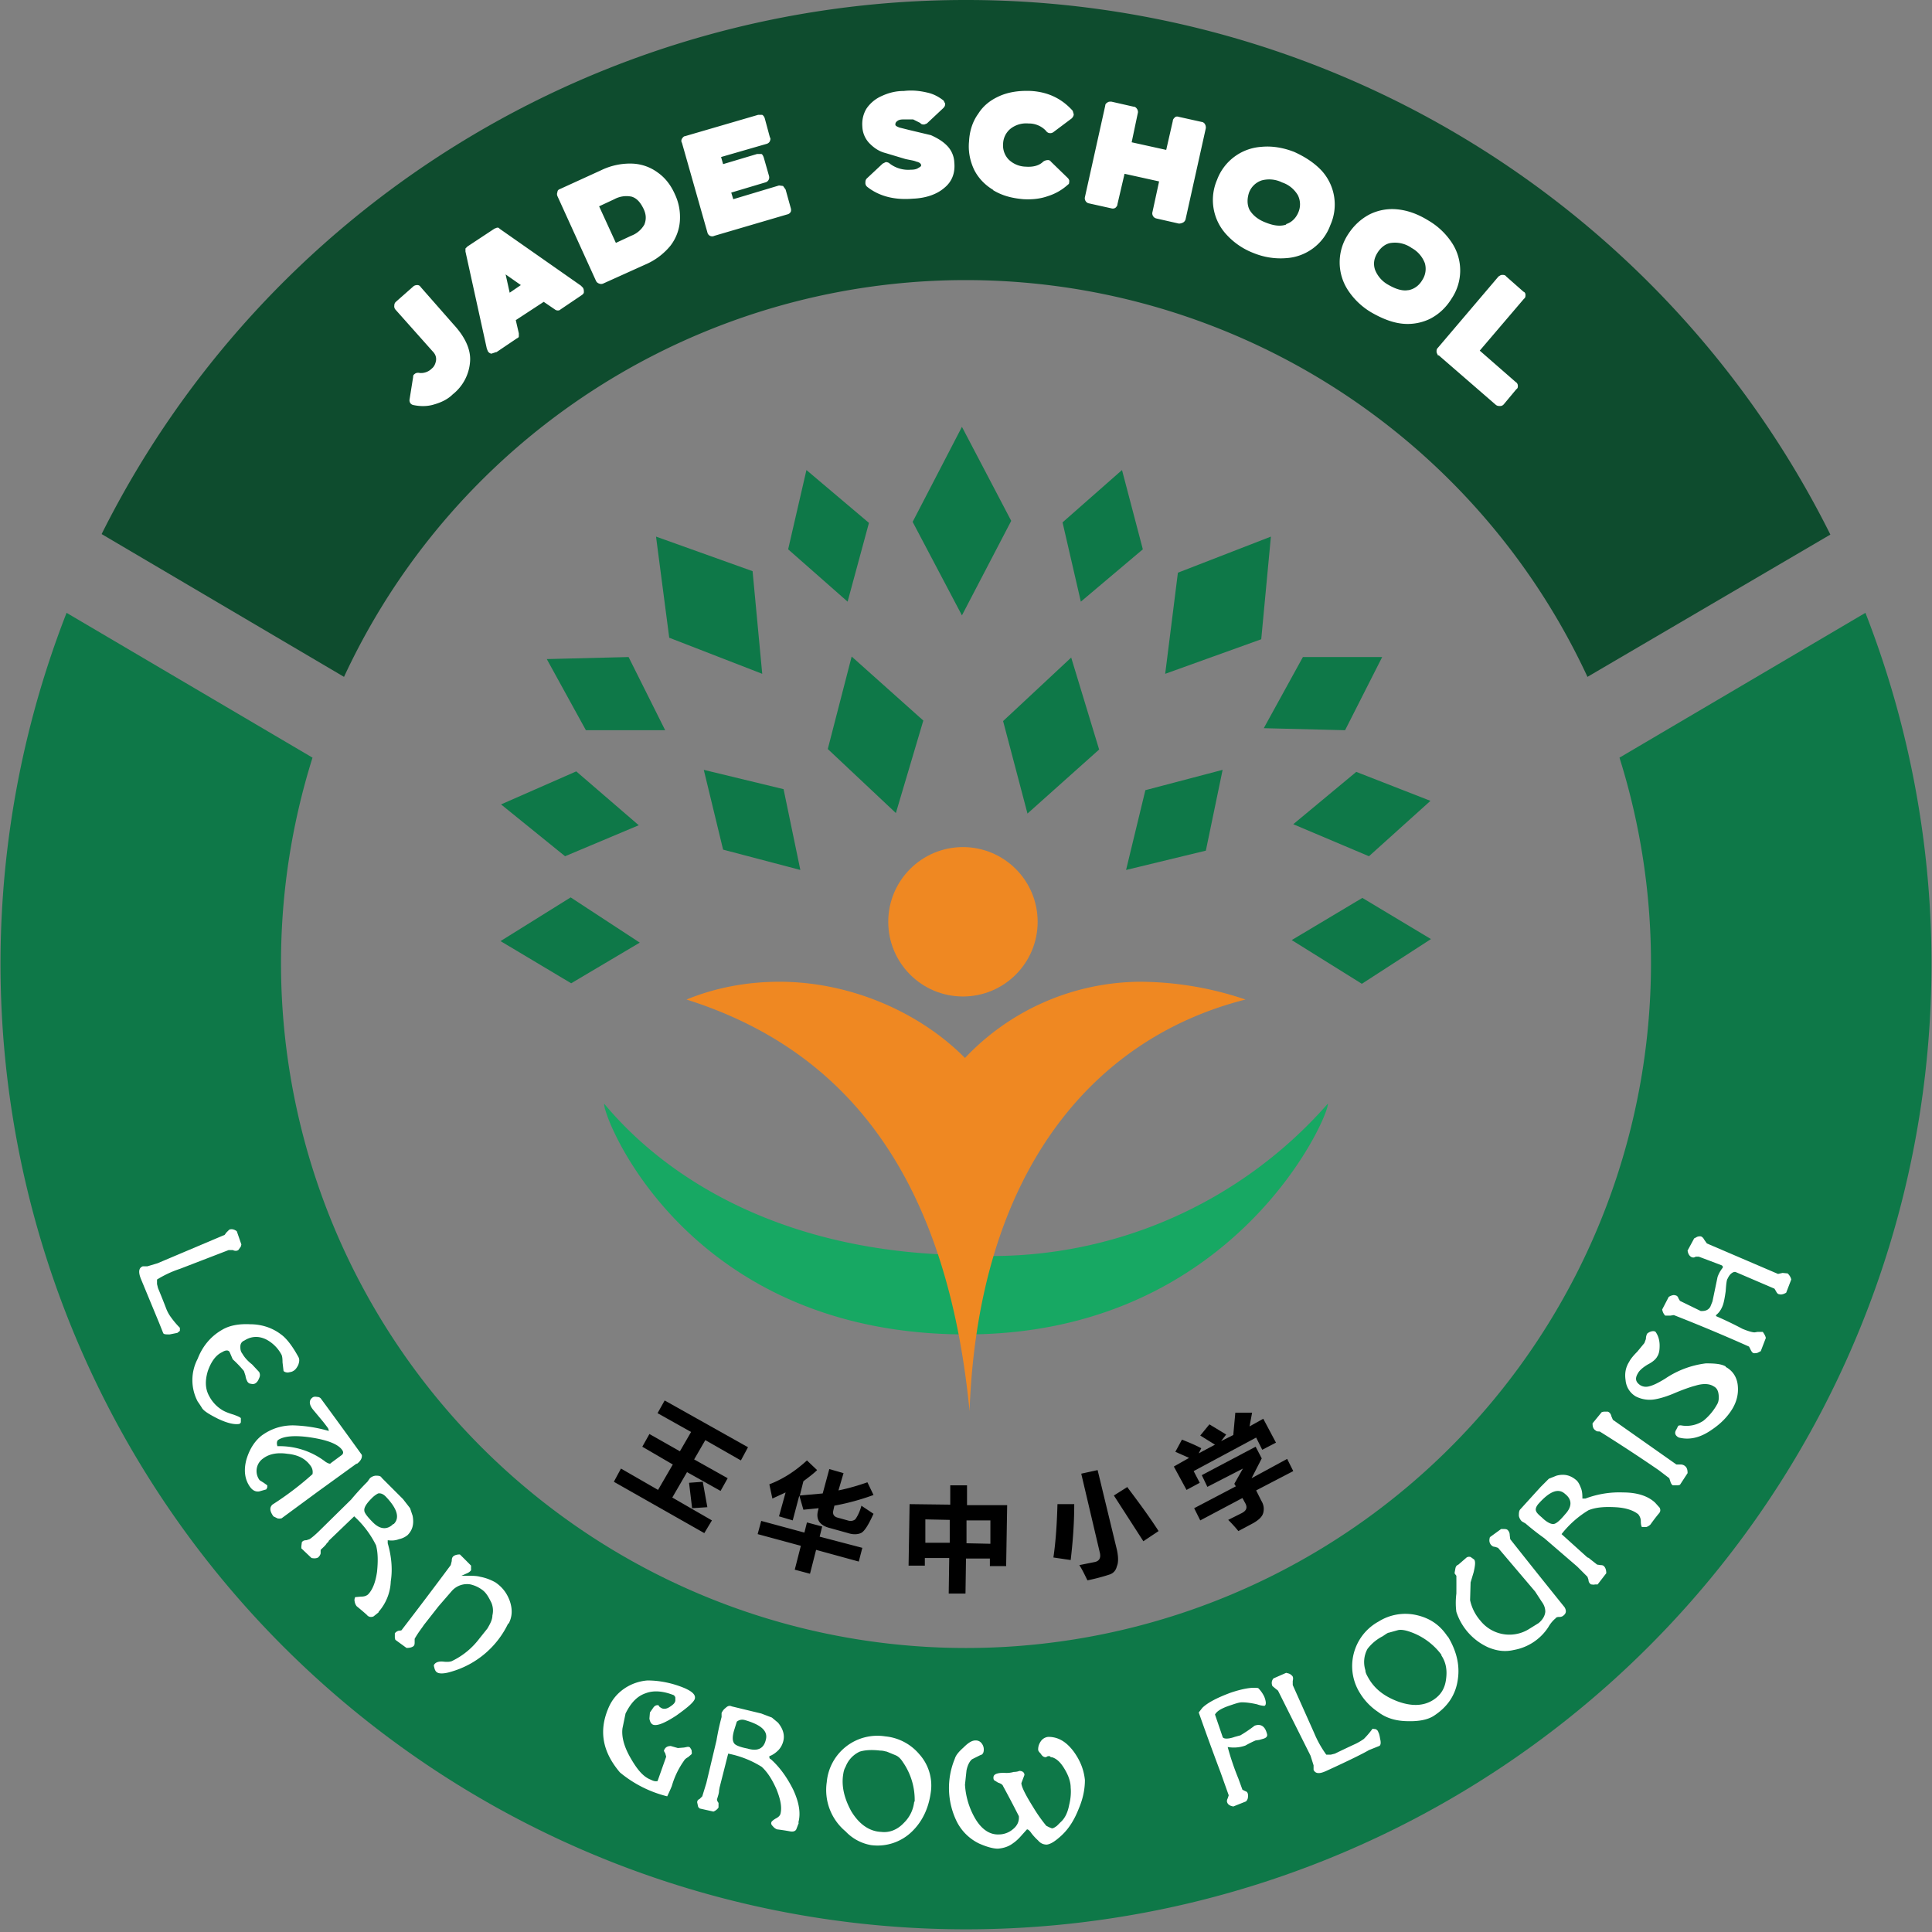 <svg xmlns='http://www.w3.org/2000/svg' xml:space='preserve' viewBox='0 0 380.2 380.2'><rect x="0" y="0" width="380.2" height="380.2" fill="#808080" stroke="none"/><path fill='#0E4C2E' d='M190 0A190 190 0 0 0 20 105.1l47.7 28.1a134.9 134.9 0 0 1 244.7 0l47.8-28A190 190 0 0 0 190 0z'/><g fill='#0E7848'><path d='m189.3 84-9.7 18.7 9.7 18.4 9.7-18.6zM224.9 108.1l-4.1-15.6-11.7 10.3 3.6 15.6zM171 102.9l-12.3-10.4-3.6 15.6 11.7 10.3zM107.6 129.7l7.7 14h15.6l-7.2-14.4zM113.4 151.8l-14.8 6.5 12.6 10.2 14.5-6.1zM138.5 151.5l3.8 15.7 15.2 4-3.3-15.9zM221.6 171.2l15.7-3.8 3.3-15.9-15.2 4zM197.4 141.9l4.8 18.2 14.1-12.6-5.5-18.1zM162.9 147.4l13.4 12.6 5.4-18.2-14.1-12.6zM98.5 185.2l13.9 8.3 13.5-8-13.6-8.9zM268.1 176.7l-13.9 8.3 13.8 8.6 13.6-8.8zM254.5 162.2l14.9 6.3 12.1-10.9-14.6-5.7zM272 129.3h-15.6l-7.7 14 16 .4zM148.1 112.4l-19-6.8 2.6 19.9 18.3 7.1zM231.8 112.7l-2.5 19.9 18.9-6.8 1.9-20.2z'/></g><path fill='#17A863' d='M191.5 247c-36.1 0-59.8-14.4-72.6-29.8-.5 1.9 15.7 45.4 71.2 45.4 53.1 0 71.7-43.5 71.2-45.4a88 88 0 0 1-69.8 29.9z'/><g fill='#EF8822'><circle cx='189.5' cy='181.4' r='14.7'/><path d='M224.2 193.2a47.8 47.8 0 0 0-34.3 15c-9-9.1-22.7-15-36.5-15-6.5 0-12.7 1.2-18.3 3.5 28.8 9.1 50.9 31.6 55.7 81 1.7-46.6 23.9-73.3 54.3-81a65.2 65.2 0 0 0-21-3.5z'/></g><path fill='#0E7848' d='M318.7 149.1a134.8 134.8 0 1 1-257.2 0l-48.4-28.5a190 190 0 1 0 354 0l-48.4 28.5z'/><path d='m122.2 289 7.3 4.2 2.9-5-6-3.5 1.4-2.5 6 3.4 2.2-3.8-6.6-3.7 1.4-2.5 16.4 9.2-1.4 2.6-7-4-2.2 3.8 6.6 3.7-1.4 2.5-6.6-3.7-2.9 5 7.8 4.5-1.5 2.5-17.8-10.1 1.4-2.6zm13.4 2.8 2.7-.2.9 5-3 .2-.6-5zM149.8 299.3l8.5 2.3.5-2 3 .8-.5 2 8.4 2.2-.7 2.7-8.4-2.3-1.2 4.7-3-.8 1.2-4.7-8.5-2.3.7-2.6zm19.7-3 2.4 1.6c-1 2.2-1.8 3.5-2.5 3.8s-1.6.3-2.5 0l-3.6-1c-2-.5-2.8-1.7-2.3-3.5l.1-.4-3 .3-.8-2.8-1.3 4.9-2.7-.8 1.3-4.7-2.6 1.2-.6-2.8c2.6-1 5-2.5 7.4-4.7l2 1.9c-.8.8-1.8 1.5-2.7 2.2l-.7 2.8 4.5-.4 1.3-4.8 2.8.8-1 3.4c2-.4 4-1 5.7-1.6l1.2 2.5a47 47 0 0 1-7.7 2.1l-.2.9c-.2.8.1 1.3 1 1.5l1.8.5c.6.2 1.1.1 1.5-.2.3-.4.8-1.2 1.2-2.6zM187 292.3h3.3v3.9h7.9l-.2 12h-3.2v-1.5h-4.7l-.1 6.9h-3.3l.1-7H182v1.5h-3.2l.2-12.1 8 .1v-3.8zm-5 11.3h4.9v-4.5l-4.8-.1v4.6zm13-4.4h-4.8v4.5l4.7.1v-4.6zM208.1 296h3.3c0 4-.3 7.6-.7 11l-3.4-.5c.5-3.4.7-7 .8-10.5zm4.7-6 3.2-.7 3.8 15.7c.3 1.4.3 2.5 0 3.2-.2.8-.6 1.3-1.3 1.6-.6.2-2.1.7-4.5 1.2-.5-1-1-2.1-1.6-3l3-.6c1-.2 1.3-.9 1-2l-3.6-15.3zm9 2.6c2.1 2.8 4.2 5.6 6.2 8.7l-3 2-5.8-9 2.7-1.7zM232.6 283.3c1.2.5 2.5 1 3.8 1.7l-.5 1 3.2-1.7-2.9-1.8 1.8-2.2 3.3 2-1 1.3 2.4-1.2.4-4.4h3.3l-.5 2.7 2.7-1.5 2.5 4.7-2.7 1.4-1.2-2.4-12.3 6.6 1.2 2.3-2.6 1.4-2.5-4.6 3-1.7-2.7-1.2 1.3-2.4zm2.4 13.5 8.2-4.3-.3-.5 1.7-3-7 3.6-1.1-2.3 10.6-5.6 1.2 2.3-2 3.9 7-3.8 1.2 2.4-7.3 3.8 1 2c.5.8.6 1.6.4 2.4s-.9 1.4-1.9 2l-3 1.6a27 27 0 0 0-2-2.2l2.6-1.3c1-.5 1.2-1.1.8-1.9l-.6-1.1-8.3 4.4-1.2-2.4z'/><g fill='#FFF'><path d='M85.4 79.6c-1.3.4-2.7.4-4.1.1a1 1 0 0 1-.5-.3 1 1 0 0 1-.2-.8l.7-4.4c0-.2 0-.4.3-.6.2-.2.6-.3 1-.2a3 3 0 0 0 2.4-.9c.5-.4.7-1 .8-1.5.1-.7-.1-1.3-.7-1.9l-7.3-8.2a1 1 0 0 1-.2-.8c0-.3.1-.5.3-.7l3.4-3c.2-.2.5-.3.8-.3.3 0 .5.1.7.4l6.5 7.4c2.3 2.5 3.4 5 3.2 7.3a9 9 0 0 1-3.4 6.4c-1 1-2.3 1.6-3.7 2zM97.6 69.3l-.9.3a1 1 0 0 1-.7-.5l-.2-.5-4.2-19.1v-.6l.4-.4 5.3-3.5.5-.2c.2 0 .4 0 .5.2l16 11.2.4.4c.2.3.2.6.2.9 0 .3-.3.5-.6.7l-4 2.7c-.2.2-.4.2-.6.2a1 1 0 0 1-.5-.2l-2.2-1.5-5.5 3.6.6 2.6v.6c0 .2-.2.3-.4.4l-4 2.7zM99.5 54l.8 3.6 2.2-1.5-3-2.1zM118.7 55.8a1 1 0 0 1-.8 0 1 1 0 0 1-.6-.5l-7.6-16.7a1 1 0 0 1 0-.8c0-.3.2-.5.5-.6l8.1-3.7a13 13 0 0 1 6.2-1.3 9 9 0 0 1 5 1.8c1.4 1 2.5 2.4 3.3 4.2.8 1.7 1.1 3.4 1 5.2a9 9 0 0 1-1.9 5 13 13 0 0 1-5 3.7l-8.2 3.7zm5.5-9.4a5 5 0 0 0 2.6-2.2c.4-1 .4-2-.2-3.2s-1.3-2-2.3-2.3a5 5 0 0 0-3.4.5l-3 1.4 3.3 7.2 3-1.4zM140.6 46.4a1 1 0 0 1-.9 0 1 1 0 0 1-.5-.7l-5-17.6c-.2-.3-.1-.6 0-.8.2-.3.4-.5.6-.5l14.4-4.2h.8c.3.2.4.4.5.7l1 3.7c.2.3.1.5 0 .8a1 1 0 0 1-.6.5l-9 2.6.4 1.4 6.7-2h.8c.2 0 .4.4.5.7l1 3.5c.1.3.1.6 0 .8a1 1 0 0 1-.7.6l-6.7 2 .4 1.3 9-2.7.8.1.5.7 1 3.6c.1.3.1.6 0 .8a1 1 0 0 1-.7.5l-14.3 4.2zM170.7 36.8a1 1 0 0 1-.4-.7c0-.4 0-.7.3-1l3.1-2.9.6-.3c.3 0 .6.1.8.3a6 6 0 0 0 4.1 1.2c.7 0 1.2-.1 1.6-.4.4-.2.6-.4.4-.7-.1-.2-.4-.4-.9-.5-.4-.2-1.2-.3-2.1-.5l-4-1.2c-1.2-.3-2.2-1-3-1.8a5 5 0 0 1-1.5-3.4c-.1-1.3.2-2.5.8-3.5a7 7 0 0 1 3-2.5c1.3-.6 2.7-1 4.4-1 1.7-.2 3.2 0 4.5.3 1.4.3 2.4.9 3.3 1.6l.3.6c0 .4-.1.6-.4.9l-3.2 3-.5.2c-.3 0-.6 0-.8-.3l-1.4-.7H178c-.5 0-1 0-1.4.3s-.4.5-.4.8c.1.2.3.3.8.5l2 .5 4.2 1c1.1.5 2.2 1.1 3.1 2a5 5 0 0 1 1.5 3.4c.2 2.1-.5 3.8-2 5-1.4 1.2-3.5 2-6.2 2.1-3.6.3-6.6-.5-8.9-2.3zM195.5 37.4c-1.7-1-3-2.4-3.8-4-.8-1.7-1.2-3.6-1-5.6.1-2 .7-3.9 1.8-5.4 1-1.6 2.4-2.7 4.2-3.5 1.8-.8 3.9-1.1 6.2-1 1.7.1 3.3.5 4.7 1.2 1.4.7 2.5 1.6 3.5 2.7l.2.7c0 .3-.2.6-.4.8l-3.6 2.7a1 1 0 0 1-.7.2c-.3 0-.6-.2-.8-.5a4.6 4.6 0 0 0-3.4-1.4 5 5 0 0 0-3.5 1 4 4 0 0 0-1.5 3 4 4 0 0 0 1.1 3.1 5 5 0 0 0 3.4 1.4c1.4.1 2.6-.2 3.4-1 .3-.2.6-.3 1-.3.1 0 .4.1.5.3l3.3 3.2c.2.2.4.5.3.8 0 .2 0 .4-.2.5-1.1 1-2.4 1.8-4 2.3-1.4.5-3 .7-4.8.6-2.3-.2-4.2-.7-6-1.8zM214.2 40a1 1 0 0 1-.6-.5 1 1 0 0 1-.1-.7l4-18c0-.3.2-.5.4-.6.2-.2.5-.2.8-.2l4.4 1c.3 0 .5.2.7.5.1.2.2.5.1.8l-1.2 5.7 6.8 1.5 1.3-5.7c0-.3.2-.5.4-.7s.5-.2.8-.1l4.5 1c.2 0 .5.2.6.4.2.3.2.6.2.8l-4 18c-.1.3-.3.5-.5.6s-.5.2-.8.2l-4.4-1a1 1 0 0 1-.7-.5 1 1 0 0 1-.1-.8l1.3-6-6.8-1.5-1.4 6c0 .3-.2.5-.4.7a1 1 0 0 1-.8.1l-4.5-1zM241.3 46.1a10 10 0 0 1-1.8-10.7 10 10 0 0 1 8.7-6.5c2-.2 4.2.1 6.5 1 2.2 1 4 2.2 5.4 3.7a9.9 9.9 0 0 1 1.7 10.7 9.9 9.9 0 0 1-8.7 6.5 14 14 0 0 1-6.4-1 14 14 0 0 1-5.4-3.7zm11.8-2c1-.3 1.9-1.1 2.4-2.3a4 4 0 0 0-.1-3.4c-.6-1-1.6-2-3.1-2.5a5.7 5.7 0 0 0-4-.4 4 4 0 0 0-2.5 2.4c-.4 1.2-.4 2.4.1 3.4.6 1 1.6 1.9 3.2 2.5 1.5.6 2.8.8 4 .4zM265.2 57a10 10 0 0 1 .1-10.9c1.1-1.7 2.5-3 4.2-3.9a10 10 0 0 1 5.5-1c2 .2 4 .9 6.1 2.2a14 14 0 0 1 4.7 4.5 9.9 9.9 0 0 1-.1 10.8c-1.1 1.8-2.5 3.1-4.2 4-1.6.8-3.5 1.2-5.5 1s-4-1-6.1-2.2a14 14 0 0 1-4.7-4.5zm12 .1c1-.2 2-.8 2.7-2a4 4 0 0 0 .5-3.3 5.7 5.7 0 0 0-2.6-3 5.7 5.7 0 0 0-4-1c-1 .1-2 .8-2.7 1.9s-.9 2.2-.5 3.4a5.8 5.8 0 0 0 2.7 3c1.4.8 2.7 1.2 3.8 1zM283 70c-.1-.3-.3-.5-.3-.8s0-.5.3-.8l11.9-14c.2-.1.4-.3.7-.3.3 0 .6 0 .8.3l3.4 3c.3.1.4.4.4.6 0 .3 0 .6-.3.8L291.2 69l7.1 6.2c.2.1.4.4.4.7 0 .3 0 .5-.3.7l-2.5 3c-.2.2-.4.3-.7.3s-.5 0-.8-.2l-11.3-9.8z'/></g><g fill='#FFF'><path d='m34.9 262.3-1.5.3c-.8 0-1.2 0-1.3-.3l-.8-2-3.6-8.7c-.5-1.3-.4-2.1.4-2.4h.9l2-.6 13-5.5c.2 0 .3-.2.5-.5l.6-.6c.4-.2 1-.1 1.5.3l.9 2.6-.1.4-.5.7c-.3.2-.7.2-1.1 0H45l-9.6 3.7a21 21 0 0 0-4.5 2.1v.9l.2.8a142.7 142.7 0 0 1 1.6 4c.3.8.7 1.4 1 1.8a16.5 16.5 0 0 0 1.7 2v.6l-.5.4zM47.2 280.2c-1 .2-2.4-.1-4.3-1-1.8-.9-2.9-1.6-3.2-2.2a22.8 22.8 0 0 0-.8-1.2 9 9 0 0 1 0-8.4c1-2.6 2.7-4.5 4.8-5.7 1.5-.9 3.4-1.2 5.5-1.1 2.3 0 4.4.7 6.1 2 1 .7 2.2 2.2 3.4 4.4.3.5.2 1 0 1.6-.3.6-.6 1-1 1.2-.3.2-.6.2-1 .3-.4 0-.7-.1-.9-.3l-.2-1.7c0-.9-.1-1.3-.2-1.5a7.2 7.2 0 0 0-3-3c-1.4-.7-2.9-.7-4.3.2-.5.2-.8.6-.8 1.2 0 .4 0 .9.4 1.4.4.7 1 1.4 1.9 2.1L51 270c.2.4.2.8 0 1.2-.2.5-.4.8-.7 1-.3.2-.6.2-1 .1-.3 0-.6-.3-.7-.6 0 0-.2-.3-.3-1l-.3-.9a21.5 21.5 0 0 0-2.2-2.3l-.3-.7-.3-.7c-.2-.4-.7-.5-1.5 0-1.3.6-2.2 2-2.8 3.7-.6 2-.5 3.6.3 5a7 7 0 0 0 2.4 2.6c.6.4 1.4.7 2.4 1 .8.3 1.3.5 1.4.7v.7c0 .2-.1.3-.3.4zM70.2 288l-7.6 5.5-7.2 5.3c-.1 0-.4.1-.8 0l-.8-.4c-.7-1-.8-1.7-.2-2.3a61 61 0 0 0 7.9-6c.1-.6 0-1.2-.5-1.8-.9-1.2-2.3-2-4.4-2.2-2-.3-3.6 0-4.8.9a3 3 0 0 0-.7 4.3l.8.5.7.5v.4l-.2.4-1.4.4c-.7.1-1.3-.2-1.8-.9-1-1.4-1.3-3.2-.7-5.4.6-2 1.6-3.6 3-4.7 1.8-1.3 3.8-2 6.2-2a28 28 0 0 1 7 1.1s0-.4-.4-1c.6 1 .4.6-.7-.8l-1-1.2-1-1.2c-.8-1-.8-1.8-.2-2.3.2-.2.5-.3 1-.2.3 0 .6.1.8.4a1287.3 1287.3 0 0 1 8 11c.1.6-.2 1.2-1 1.8zM65 288l2.3-1.7c.3-.3.3-.6 0-1-.8-1.1-2.8-1.9-6-2.4s-5.5-.3-6.6.5c-.2.2-.3.6-.1 1.2a14.8 14.8 0 0 1 9.5 3.1c.5.3.8.4 1 .3zM74.5 317.3l-1 .8c-.5.2-1 .1-1.3-.3a49.8 49.8 0 0 0-2-1.7 2 2 0 0 1-.4-.9c-.1-.4 0-.7.1-.9l1.1-.1c.6 0 1-.1 1.4-.4.9-.9 1.5-2.4 1.8-4.5.2-2 .2-3.7-.2-5.2a19.2 19.2 0 0 0-4.3-5.7l-5 4.8s0 .2-.4.5c-.2.4-.7.8-1.2 1.3v.7c-.1.4-.3.6-.5.8-.4.2-.8.2-1.3.1l-2-1.9v-.4l.1-.8c.2-.3.5-.4.9-.4l.6-.2c.2-.1 1-.7 2.1-1.8l6.1-6a50.3 50.3 0 0 1 3.2-3.5l.5-.7a2 2 0 0 1 1.1-.5c.5 0 1 0 1.2.4l4.2 4.2 1.4 1.8.5 1.5c.3 1.6 0 2.8-1 3.8a4 4 0 0 1-1.7.8c-.8.3-1.5.3-2.2.2v.6c.7 2.4 1 5 .6 7.5a9.6 9.6 0 0 1-2.4 6zm3-17.4c1.2-1.2.7-3-1.6-5.4-.5-.5-1-.7-1.5-.6a5 5 0 0 0-1.3 1c-1 1-1.5 1.8-1.4 2.4 0 .4.6 1.2 1.7 2.3 1.4 1.4 2.8 1.5 4 .3zM100 319.5a17.9 17.9 0 0 1-11.3 9.5c-1.3.4-2.3.4-2.7.1-.2-.1-.4-.4-.5-.8s-.2-.6 0-.8c.3-.4.9-.6 1.8-.5.9.1 1.5 0 1.8-.2a14.7 14.7 0 0 0 5.2-4.3l1.6-2c.6-1 1-1.8 1-2.6a4 4 0 0 0-.2-2.5c-.5-1-1-2-1.9-2.6-.7-.5-1.4-.8-2.2-1a4 4 0 0 0-3.7 1.3l-2.6 3-2.9 3.7c-.3.5-1 1.3-1.8 2.7v.6c0 .4 0 .7-.3.9-.3.2-.7.3-1.3.3l-2.2-1.6-.1-.4v-.9c.2-.2.4-.4.8-.5.4 0 .6-.1.6-.2a941.6 941.6 0 0 0 9.6-12.7l.2-.8c0-.5.1-.8.4-1 .3-.2.7-.3 1.2-.3a173.4 173.4 0 0 1 2.2 2.2v.9c-.2.3-.5.5-1 .7l-.9.4H92c1 0 1.8 0 2.5.2 1.1.2 2.1.6 3 1.1 1.3.9 2.2 2 2.8 3.6.6 1.7.5 3.2-.2 4.5zM136.1 345.2l-.7.6c-.4.2-.7.5-.8.7a16.4 16.4 0 0 0-2.4 5 36.8 36.8 0 0 1-.9 2 23.3 23.3 0 0 1-9.3-4.7c-3.4-4-4.2-8.1-2.3-12.6.7-1.7 1.8-3 3.3-4a9.4 9.4 0 0 1 4.4-1.5c2.4 0 4.9.5 7.3 1.5 1.6.7 2.3 1.4 2 2.2-.3.7-1.5 1.7-3.6 3.2-2.3 1.5-3.8 2.1-4.6 1.8-.4-.2-.6-.6-.7-1.2l.1-1.2.7-1c.3-.4.7-.5 1-.4l.2.3.3.2c.5.3 1.1.2 1.7-.2.6-.4 1-.7 1.1-1.2v-.6c0-.2-.2-.4-.3-.5-2-.8-3.9-1-5.5-.4-1.8.6-3 2-4 4l-.6 2.9c-.2 1.5.2 3.4 1.5 5.7s2.5 3.8 4 4.4c.6.3 1 .4 1.4.3l1.7-4.8-.2-.7c-.2-.3-.3-.5-.2-.6.2-.5.6-.8 1.3-.8l1.4.4 1.2-.1c.6-.1.8-.2 1-.1.2 0 .3.3.5.6 0 .3.1.6 0 .8zM157.2 358.7l-.5 1.3c-.2.4-.7.5-1.2.4a39.9 39.9 0 0 0-2.6-.4 2 2 0 0 1-.8-.6c-.3-.3-.4-.5-.3-.8 0-.1.3-.4.8-.7.6-.3.9-.6 1-1 .3-1.3 0-2.8-.8-4.8-.8-1.8-1.7-3.3-2.9-4.4a19.3 19.3 0 0 0-6.6-2.6l-1.7 6.7-.1.6c0 .5-.2 1-.4 1.7 0 .1 0 .3.3.7v.9c-.2.3-.5.6-1 .8l-2.7-.6-.3-.3-.2-.9c0-.3.1-.5.5-.7l.5-.5.8-2.6 2-8.4a48.8 48.8 0 0 1 1-4.6v-.8c.2-.4.4-.7.8-1 .4-.4.8-.5 1.2-.3l5.8 1.4 2.1.8 1.2 1c1 1.2 1.4 2.5 1 3.8a4 4 0 0 1-.9 1.6c-.6.6-1.2 1-1.8 1.2 0 .3 0 .5.3.6 1.9 1.7 3.3 3.8 4.4 6 1.2 2.6 1.5 4.7 1 6.5zm-6.5-16.3c.5-1.8-1-3-4.1-3.9-.7-.2-1.2 0-1.6.3l-.5 1.6c-.4 1.3-.4 2.2 0 2.7.2.3 1 .7 2.6 1 2 .6 3.2 0 3.6-1.7zM183.2 352.5c-.4 3.2-1.6 5.8-3.6 7.8a9.7 9.7 0 0 1-8.2 2.8 9 9 0 0 1-5-2.7 10.6 10.6 0 0 1-3.7-9.7 10 10 0 0 1 11.5-9 10 10 0 0 1 6.7 3.5 9.2 9.2 0 0 1 2.3 7.3zm-3.2 2a13 13 0 0 0-2.3-7.7c-.5-.8-1-1.2-1.5-1.4l-1.7-.7c-.2 0-.6-.2-1.3-.2-1.7-.2-3-.1-4 .2a5.4 5.4 0 0 0-2.8 3c-.3.5-.4 1-.5 1.7-.3 2.3.3 4.6 1.6 7 1.5 2.5 3.5 4 5.9 4.1 1.6.2 3.2-.4 4.5-1.8a6.8 6.8 0 0 0 2-4.1zM213.5 350.3c0 1.6-.3 3.5-1.2 5.6-.9 2.3-2 4-3.4 5.3-1.2 1.1-2.1 1.7-2.9 1.8-.6 0-1.2-.2-1.7-.8a11 11 0 0 1-1.3-1.4c-.4-.6-.7-.8-.9-.8l-.9 1c-.6.7-1.2 1.3-1.8 1.7-.9.7-1.9 1-3 1.1-.9 0-2.1-.3-3.7-1a9.6 9.6 0 0 1-4.4-4.3 15 15 0 0 1-.4-12.4c.2-.7.8-1.4 1.7-2.2 1-1 1.7-1.4 2.4-1.4.5 0 .9.2 1.2.6.3.4.4.8.4 1.2 0 .6-.2 1-.7 1.1l-1.6.8c-.5.4-.9 1.2-1.1 2.2l-.3 2.8a15 15 0 0 0 1.8 6.3c1.3 2.4 3 3.6 4.9 3.5 1 0 2-.4 2.7-1 .9-.7 1.3-1.6 1.2-2.6a223.5 223.5 0 0 0-3.1-5.9c-.1-.3-.4-.5-1-.7l-.8-.5a1 1 0 0 1-.1-.5c0-.5.4-.8 1.4-.9a10.3 10.3 0 0 1 1.1 0c.3 0 .8 0 1.5-.2.7 0 1.1-.2 1.1-.2.6 0 1 .3 1 .8l-.3.8-.3.8c0 .7.8 2.3 2.3 4.7a30 30 0 0 0 2.6 3.7l.6.3.5.2c.3 0 .6-.2 1-.5l.7-.7c.8-.7 1.4-1.8 1.7-3.4.3-1.2.4-2.4.3-3.4 0-1.1-.4-2.3-1.1-3.5-.8-1.4-1.6-2.2-2.6-2.5h-.2l-.2-.2h-.4a4 4 0 0 1-.4.2c-.4 0-.7-.2-1-.7-.4-.4-.5-.6-.5-.8 0-.5.1-1 .5-1.6a2 2 0 0 1 1.5-.9c1.9 0 3.5.9 5 2.9 1.3 1.8 2 3.6 2.2 5.6zM248.8 333.9c.4 1 .4 1.7 0 1.8a5 5 0 0 1-1.4-.3c-1.3-.3-2.3-.4-3-.4-.6 0-1.4.3-2.6.7-1.4.5-2.3 1-2.7 1.7l1.5 4.4c.1.4 1 .5 2.4 0l1.1-.3a27.8 27.8 0 0 0 2.8-1.9c1.1-.4 2 0 2.4 1.5.2.5 0 .9-.8 1.1l-.7.2-.7.1a20 20 0 0 0-2 1c-1.1.4-2.3.5-3.5.3a51.4 51.4 0 0 0 2.1 6.2l.8 2.2.6.3c.4.1.5.5.5.8 0 .4 0 .8-.4 1.2l-2.5 1-.4-.1c-.3-.1-.6-.3-.7-.5-.2-.3-.2-.6 0-1l.2-.6-1.6-4.5a589.7 589.7 0 0 1-4.3-11.8l.7-.9c1-1 2.9-2 5.6-3 2.4-.8 4.2-1.1 5.4-.9a6 6 0 0 1 1.2 1.7zM271.2 340.8c.2.3.3.8.4 1.4.2.8.1 1.3-.2 1.4l-2 .8c-1 .6-3.8 2-8.4 4.1-1.3.6-2.1.6-2.5-.2v-.9l-.6-1.9-6.4-12.8-.5-.4-.6-.5c-.2-.5-.2-1 .2-1.5l2.5-1.1.4.1c.4.1.6.3.8.5.2.2.2.6.1 1v.8l4.2 9.4a21 21 0 0 0 2.4 4.3h.9l.8-.2a187.8 187.8 0 0 1 4-1.9 11 11 0 0 0 1.7-1 16.6 16.6 0 0 0 1.7-2l.7.1c.2.2.4.3.4.5zM284.9 322c1.7 2.8 2.4 5.6 2 8.4-.4 3.1-2 5.5-4.8 7.3-1.3.8-3.1 1.1-5.5 1s-4.1-.8-5.4-1.8c-1.5-1-2.7-2.3-3.5-3.6a10 10 0 0 1-1.4-3.4 10 10 0 0 1 5-10.8 9.9 9.9 0 0 1 7.3-1.3c2.8.6 4.8 2 6.3 4.3zm-1.2 3.7a13 13 0 0 0-6.6-4.7c-1-.3-1.6-.3-2-.2l-1.8.5c-.2 0-.6.3-1.2.7a8.8 8.8 0 0 0-3 2.5 5.4 5.4 0 0 0-.4 4.2c0 .5.3 1 .7 1.7 1.2 2 3 3.4 5.6 4.4 2.7 1 5.1 1 7.1-.3 1.5-1 2.3-2.3 2.5-4.3.2-1.7-.1-3.2-1-4.5zM296.7 301.1c.2.2.4.5.4 1l.1.8a1849.6 1849.6 0 0 0 10.7 13.4c.4.7.3 1.2-.2 1.6-.2.2-.5.3-.8.3-.3 0-.6 0-.8.3-.5.4-1 1-1.4 1.7a10.2 10.2 0 0 1-6.8 4.5c-1.7.4-3.3.2-5-.5a11.6 11.6 0 0 1-6.3-7c-.1-.7-.2-2 0-3.6a243.2 243.2 0 0 0 0-3.5l-.3-.4c-.1-.1 0-.4.1-1s.4-.7.6-.8l1.5-1.3c.2-.2.5-.3.9-.2l.7.5c.3.4.2 1.2-.1 2.5l-.6 2-.1 3.5a9 9 0 0 0 2 4 7.3 7.3 0 0 0 9.4 1.8l2.1-1.3c.7-.6 1.2-1.3 1.3-2.2 0-.5-.1-1.2-.7-2l-1.3-2-7.3-8.6-.6-.2c-.4 0-.6-.2-.8-.4-.3-.4-.4-.8-.2-1.5l2.2-1.6h.5c.3 0 .6 0 .8.2zM325.7 295.7l.9 1c.2.4.2.8-.2 1.2a36.8 36.8 0 0 0-1.6 2.1 2 2 0 0 1-.8.5h-.9c-.1-.2-.2-.5-.2-1.1 0-.6-.2-1-.5-1.4-1-.8-2.5-1.3-4.6-1.4-2-.1-3.7 0-5.2.6a19.5 19.5 0 0 0-5.3 4.7l5.1 4.6s.2 0 .5.3l1.4 1.1.7.1c.4 0 .6.1.8.4.2.3.3.7.3 1.2l-1.7 2.2h-.5c-.3.1-.6 0-.8 0-.3-.2-.5-.5-.5-.9l-.2-.6-2-2-6.5-5.6a50.5 50.5 0 0 1-3.7-2.9l-.7-.4a2 2 0 0 1-.6-1.1c0-.5 0-1 .3-1.3l4-4.4 1.6-1.6 1.5-.6c1.5-.4 2.7-.1 3.8.8.4.3.7.8 1 1.6.3.7.3 1.5.3 2.1h.6c2.4-.9 4.9-1.3 7.4-1.2 2.8 0 4.9.7 6.3 2zM308 294c-1.3-1.2-3-.6-5.3 2-.4.5-.6 1-.4 1.4.1.3.5.7 1.1 1.2 1 1 1.9 1.4 2.4 1.3.5-.1 1.2-.7 2.2-1.9 1.4-1.5 1.4-2.9 0-4zM331.7 288.6c.3.3.4.7.4 1.3l-1.5 2.3-.4.1h-1c-.2-.1-.4-.4-.5-.8l-.2-.6-2.1-1.6a319.8 319.8 0 0 0-11.6-7.6c-.4 0-.6 0-.8-.2-.5-.3-.6-.8-.6-1.4l1.8-2.2.4-.1h.8c.3.1.6.4.7.9l.3.7 12.5 8.8h.8c.5 0 .8.2 1 .4zM339.6 269c1.5.8 2.3 2.2 2.4 3.9.1 1.4-.2 2.8-1 4.2-1 1.7-2.4 3.1-4.2 4.3-2.3 1.6-4.4 2-6.4 1.5l-.2-.1c-.6-.4-.7-.9-.3-1.5l.3-.6c.1-.2.3-.2.6-.2a6 6 0 0 0 4.4-.9 11 11 0 0 0 2.8-3.4c.2-.4.3-1 .2-1.8-.1-.8-.4-1.3-1-1.6-.8-.5-2-.6-3.6-.1-.8.2-2.3.7-4.4 1.6-1.7.7-3 1-3.7 1.1a6 6 0 0 1-3.6-.6 4.1 4.1 0 0 1-2-3.2c-.2-1.3 0-2.5.7-3.6.3-.6.9-1.3 1.6-2l1.4-1.7.3-.8c0-.6.2-.9.2-1 .2-.2.5-.4.9-.5.4-.1.7 0 .8.1.5.7.8 1.6.8 2.7 0 .9-.1 1.6-.5 2.2-.2.4-.8 1-1.8 1.5-1 .6-1.7 1.2-2 1.8-.6 1-.4 1.7.5 2.3.5.3 1.1.4 1.8.2.8-.2 1.8-.7 3.1-1.5a18.2 18.2 0 0 1 8-3c1.8 0 3 .1 3.9.6zM351.8 250.6c.3.3.6.7.7 1.2l-1 2.6-.4.2c-.3.1-.6.2-.9.1-.3 0-.5-.2-.7-.6l-.3-.5-7.7-3.3c-.2 0-.5 0-1 .5a3 3 0 0 0-.5.8c-.2.2-.3 1-.4 2.5-.2 1.4-.4 2.5-.7 3.1-.3.7-.7 1.2-1.2 1.6v.2a75 75 0 0 1 5.2 2.5c1.2.5 2 .7 2.4.7l.6-.1h1c.2.3.5.7.6 1.2l-1 2.6-.4.2c-.3.2-.6.2-.9.2-.3 0-.5-.3-.7-.7l-.3-.6a340.7 340.7 0 0 0-14.8-6.2l-.7.1h-1c-.3-.3-.5-.7-.6-1.2l1.3-2.5.4-.2c.3-.1.6-.2.8-.1.3 0 .6.2.7.6l.3.5 4.1 2c.4 0 .8 0 1.2-.2.4-.2.6-.5.7-.7l.4-1 1-4.8a6.1 6.1 0 0 1 1-1.8c.1-.2 0-.4-.2-.5a527 527 0 0 0-4.5-1.7h-.6c-.3.2-.5.2-.8.1-.4-.2-.7-.6-.8-1.3l1.3-2.4.4-.2c.3-.2.6-.2.8-.2.3 0 .6.3.8.7l.5.7 14 6 .9-.2 1 .1z'/></g></svg>